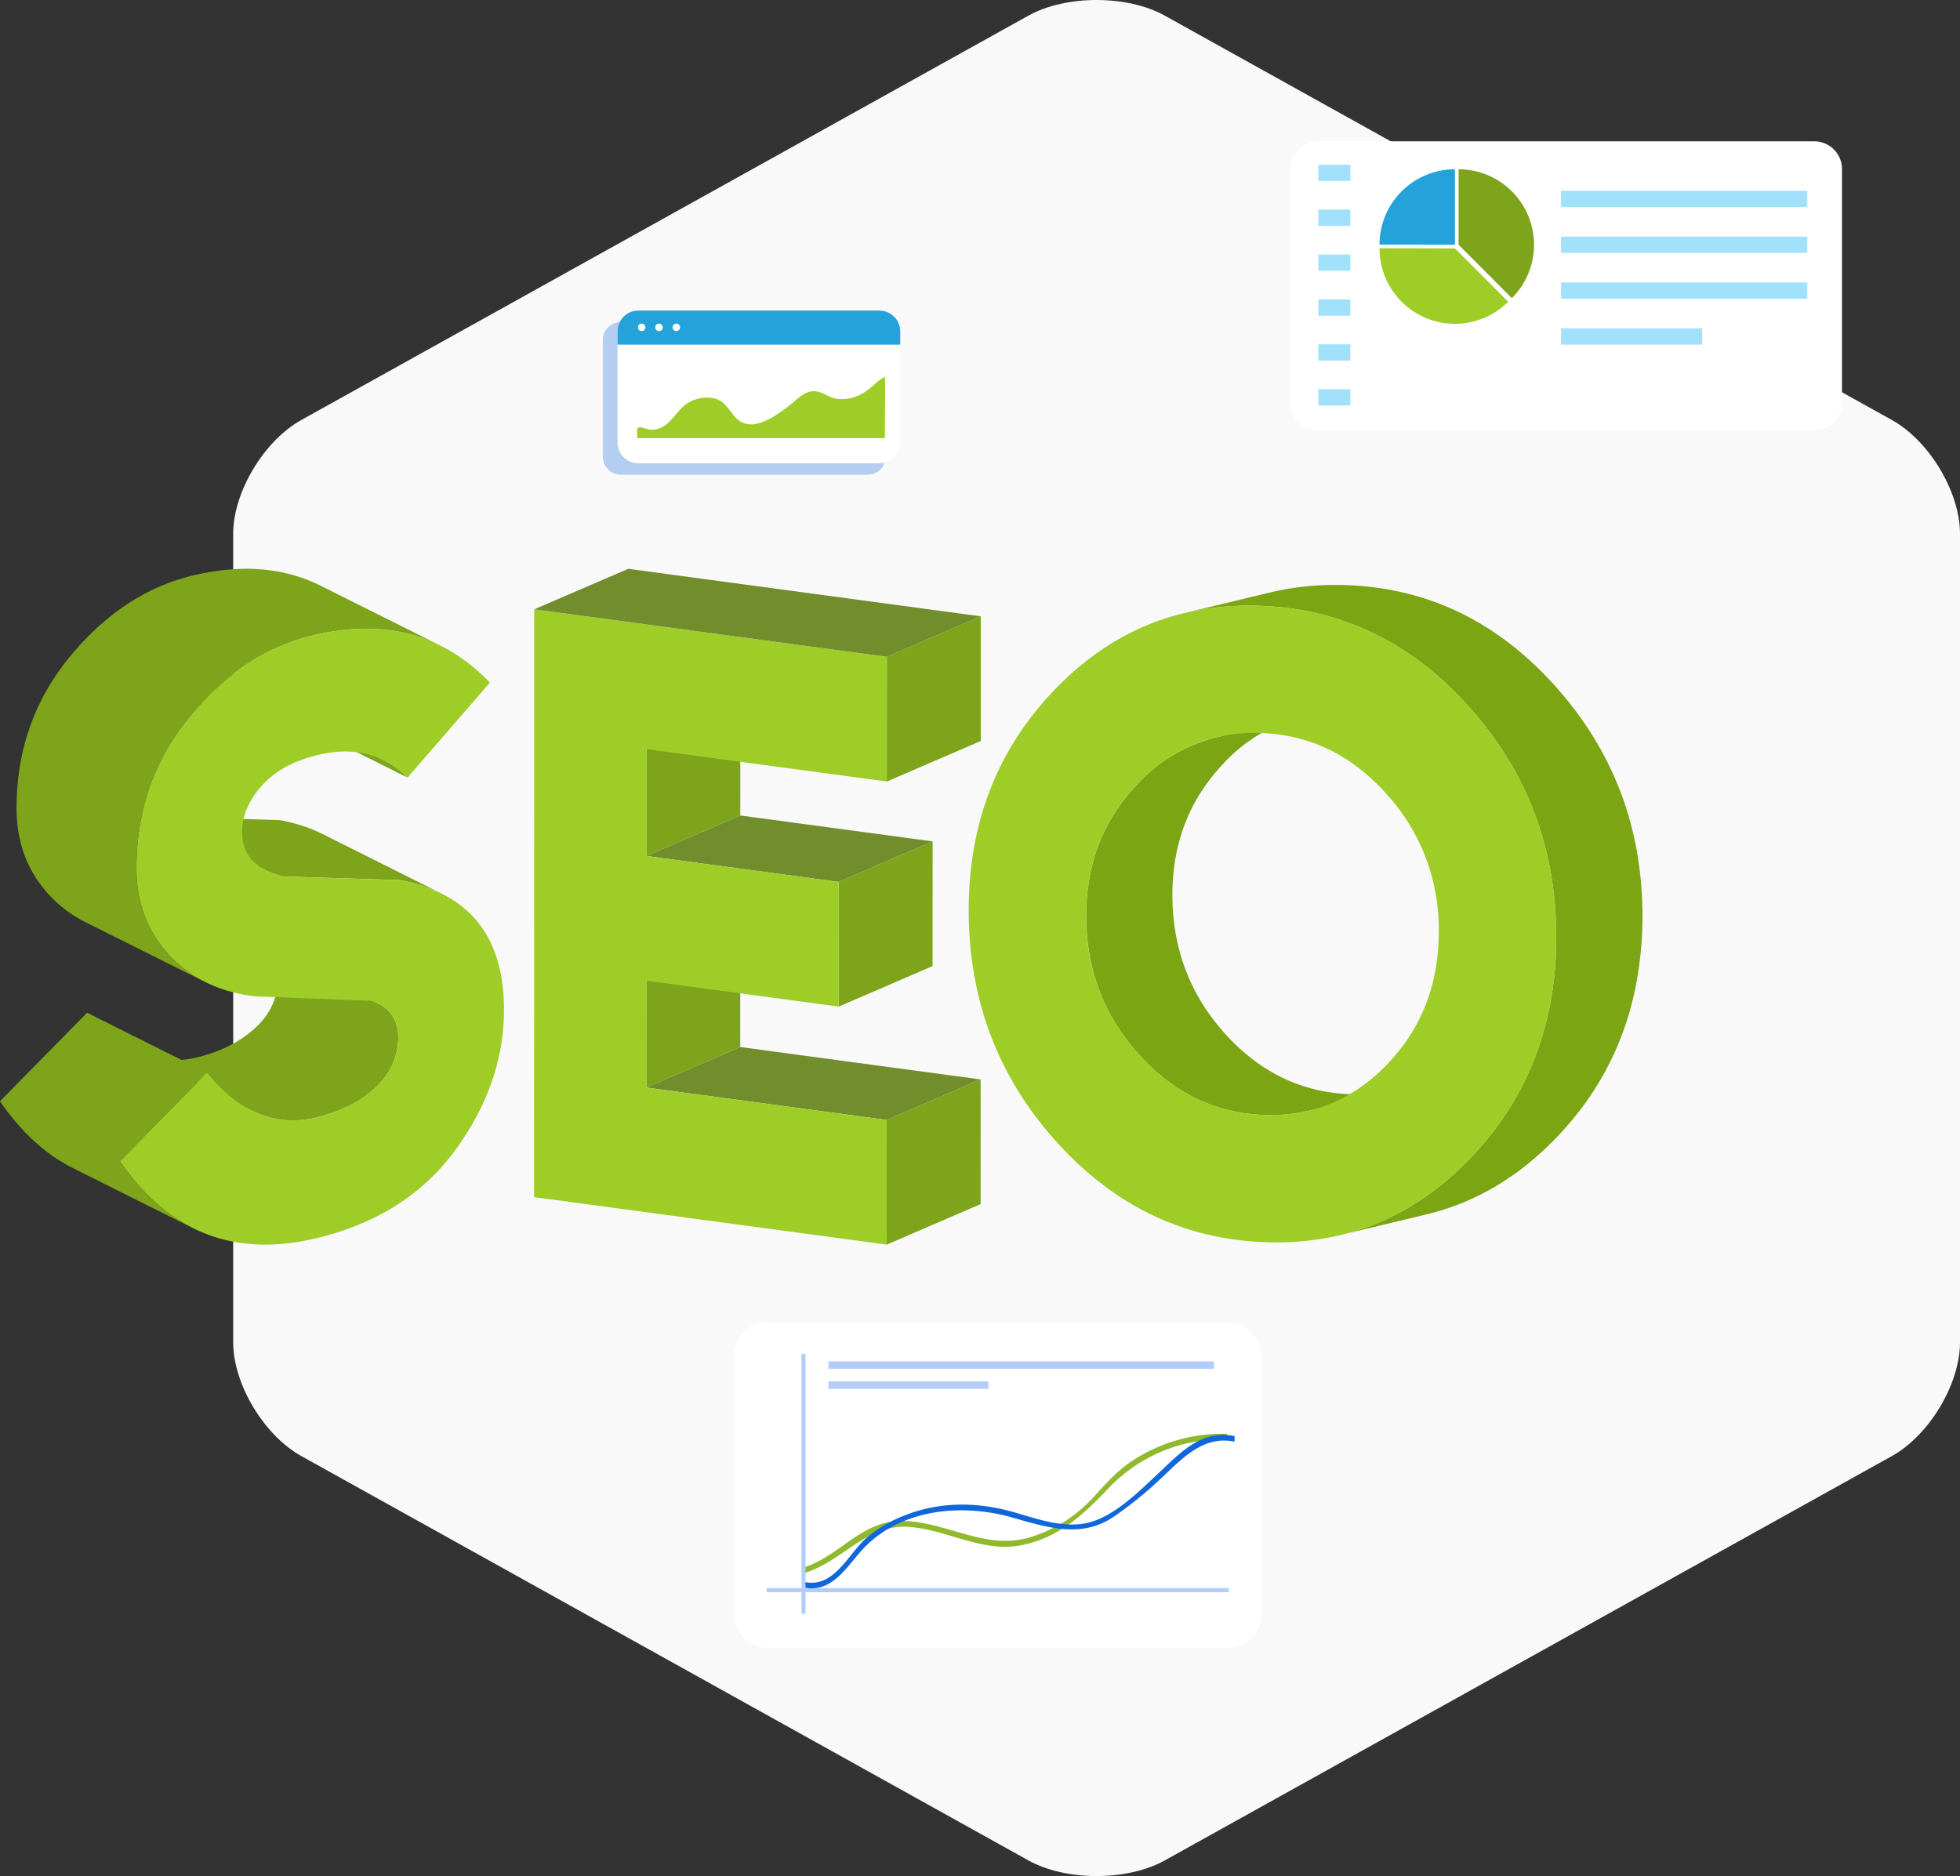 <svg xmlns="http://www.w3.org/2000/svg" width="577.067" height="552.383" viewBox="0 0 577.067 552.383"><rect x="0" y="0" width="577.067" height="552.383" fill="#333333" stroke="none"/><path fill="#f9f9f9" d="M556.981 428.739c11.045-6.139 20.087-21.223 20.087-33.511V157.156c0-12.288-9.034-27.368-20.087-33.512L342.946 4.608c-11.044-6.144-29.121-6.144-40.165 0L88.744 123.644c-11.044 6.144-20.087 21.224-20.087 33.512v238.072c0 12.288 9.034 27.368 20.087 33.511L302.78 547.776c11.044 6.144 29.121 6.144 40.165 0Z"/><g fill="#7da41b"><path d="M121.474 259.971c.249.065.495.132.74.2a46.657 46.657 0 0 1 2.48.753q.364.121.722.249.416.147.823.3.352.132.7.269c.268.106.532.215.8.325.2.084.4.171.6.257.6.263 1.189.533 1.761.819l-35.3-17.659a38.64 38.64 0 0 0-1.766-.821c-.073-.032-.142-.069-.216-.1-.125-.054-.256-.1-.382-.156q-.395-.166-.8-.325-.346-.137-.7-.269-.407-.153-.822-.3-.359-.127-.723-.25a50.01 50.01 0 0 0-2.479-.754c-.161-.045-.316-.093-.478-.136-.086-.023-.175-.042-.261-.064-.4-.1-.816-.2-1.23-.3-.2-.047-.394-.1-.6-.141q-.924-.207-1.876-.391l-34.452-1.071c-.426-.106-.839-.22-1.243-.339l-.133-.038a25.855 25.855 0 0 1-1.121-.367l-.279-.1q-.456-.167-.891-.347c-.062-.026-.127-.05-.188-.077-.365-.156-.72-.318-1.061-.489l35.3 17.659q.476.238.983.457l.078.032c.061.026.125.051.187.076q.435.18.892.347l.279.1a24.2 24.2 0 0 0 1.122.367l.131.037a31.44 31.44 0 0 0 1.242.34l34.452 1.071q.953.181 1.876.39c.2.045.4.094.6.141.417.096.828.2 1.233.305ZM117.133 307.504c.016-.136.033-.271.046-.409.022-.235.038-.473.053-.711.008-.116.018-.231.023-.348.017-.357.027-.717.028-1.08q-.429-6.737-5.782-9.414l-35.3-17.659q5.352 2.677 5.782 9.413c0 .364-.012.724-.028 1.08-.006.117-.016.232-.023.348-.015.238-.031.476-.053.711-.013.138-.031.274-.046.411-.024.21-.049.421-.078.629-.02.143-.044.284-.068.426a20.527 20.527 0 0 1-.343 1.663c-.056.223-.119.443-.182.663-.041.143-.079.287-.123.428-.035.111-.073.22-.11.33-.068.2-.136.4-.211.6-.044.12-.091.238-.137.356a20.263 20.263 0 0 1-.785 1.751l-.066.12a20.713 20.713 0 0 1-1.647 2.627c-.147.2-.3.394-.455.588-.054.067-.1.136-.159.2q-.327.4-.678.79c-.165.184-.341.363-.514.544-.088.091-.171.184-.261.275q-.4.4-.829.8c-.518.474-1.057.928-1.607 1.37q-.143.116-.288.229-.79.62-1.621 1.2c-.09.062-.181.121-.271.183q-.767.519-1.572 1c-.109.065-.214.134-.323.2q-.9.529-1.853 1.012c-.157.08-.318.157-.477.235q-.775.383-1.58.736c-.167.073-.331.148-.5.219q-1.007.426-2.056.808c-.128.046-.26.088-.389.134q-.9.315-1.824.6c-.2.061-.4.123-.607.182-.747.217-1.5.425-2.282.611a32.49 32.49 0 0 1-2.06.42q-.692.12-1.379.208c-.086.011-.173.026-.259.035-.263.031-.524.05-.786.074l-27.806-13.91-25.651 26.064a71.5 71.5 0 0 0 7.414 9.155q1.3 1.348 2.644 2.579.671.615 1.355 1.2a49.429 49.429 0 0 0 10.086 6.756l35.3 17.659a50.923 50.923 0 0 1-12.773-9.217q-1.984-1.935-3.869-4.134-1.257-1.468-2.472-3.052t-2.385-3.288l22.638-23 16.163 8.085c.437.219.878.422 1.32.616.046.02.092.044.139.065.187.081.375.155.563.231.1.041.2.083.3.122q.525.207 1.054.392l.185.061q.439.149.88.283c.122.036.243.07.365.1.15.043.3.089.45.129.082.022.165.039.248.061.16.041.32.079.481.117.214.051.428.1.643.144l.486.1c.217.042.434.079.653.114a19.326 19.326 0 0 0 1.157.163c.156.018.312.038.468.054l.15.018c.1.01.209.012.313.021a25.959 25.959 0 0 0 1.422.081c.3.009.607.012.912.011h.477c.353-.007.708-.024 1.064-.045.108-.006.214-.009.322-.016q.693-.049 1.392-.131l.065-.006c.064-.007.129-.021.193-.029q.686-.088 1.379-.208a32.49 32.49 0 0 0 2.06-.42 51.634 51.634 0 0 0 2.89-.793q.928-.284 1.825-.6c.128-.045.26-.087.388-.133q1.052-.381 2.057-.808c.168-.071.332-.146.5-.219q.805-.353 1.58-.736c.159-.079.32-.155.477-.235q.948-.485 1.853-1.012c.109-.064.215-.133.323-.2.323-.194.648-.387.963-.59.207-.134.407-.273.61-.411.09-.06.181-.12.27-.182q.834-.576 1.622-1.2c.1-.075.192-.151.288-.229.467-.375.927-.757 1.37-1.155l.238-.216q.428-.391.829-.8c.09-.09.173-.184.261-.275.174-.18.348-.36.514-.544l.019-.02q.341-.38.659-.769c.054-.067.1-.135.159-.2.142-.178.284-.355.42-.536.013-.017.023-.035.036-.052.294-.4.569-.8.831-1.215.027-.042.058-.081.085-.124s.061-.111.094-.166c.225-.369.439-.742.637-1.122.017-.032.037-.062.053-.094 0-.009.008-.018.012-.026.217-.424.414-.857.6-1.3.021-.05.048-.1.069-.148.041-.1.077-.2.117-.3.046-.118.093-.236.136-.355.075-.2.144-.4.212-.608.036-.109.075-.218.109-.328.011-.035.024-.069.035-.1.033-.108.058-.219.09-.328.063-.219.125-.437.18-.659.038-.151.071-.3.106-.457.049-.214.1-.429.137-.646.012-.064.029-.126.041-.19.023-.122.039-.248.059-.372.023-.141.047-.282.067-.424.026-.214.051-.426.074-.636ZM83.88 210.505q.41.383.812.786l35.3 17.659a26.671 26.671 0 0 0-6.956-5.1l-35.3-17.659a26.224 26.224 0 0 1 6.144 4.314Z"/><path d="M5.477 228.233c-.019.151-.038.3-.056.455q-.158 1.315-.271 2.649l-.034.43q-.108 1.366-.17 2.749c0 .1-.006.206-.01.308a81.608 81.608 0 0 0-.065 2.939q-.044 15.246 9.515 25.643a37.126 37.126 0 0 0 4.984 4.531q1.337 1.008 2.765 1.893.714.442 1.451.853t1.5.791l35.3 17.659a36.714 36.714 0 0 1-10.7-8.068q-9.56-10.4-9.515-25.643c0-.988.027-1.967.065-2.939 0-.1.006-.206.01-.308.039-.923.1-1.839.169-2.749.011-.143.021-.287.033-.43q.113-1.335.271-2.65l.056-.451q.167-1.316.378-2.614c.021-.132.045-.263.068-.4q.213-1.26.47-2.5c.018-.088.034-.177.053-.266a62.126 62.126 0 0 1 .765-3.194c.2-.759.408-1.514.633-2.263.03-.1.057-.2.088-.3.106-.35.229-.693.341-1.04.2-.618.4-1.237.614-1.848.137-.385.289-.763.433-1.145.211-.558.418-1.117.643-1.669.215-.526.445-1.045.673-1.564.154-.35.3-.7.459-1.051.264-.574.546-1.14.827-1.707.144-.29.279-.585.427-.873q.65-1.265 1.355-2.508c.075-.131.157-.26.233-.391.4-.694.81-1.384 1.237-2.067.231-.368.477-.73.716-1.1.3-.46.595-.921.907-1.376.254-.37.523-.733.785-1.1.329-.46.652-.922.994-1.376.077-.1.157-.2.235-.307a72.351 72.351 0 0 1 1.734-2.2 99.59 99.59 0 0 1 2.178-2.548q.779-.881 1.571-1.727l.281-.3q.909-.964 1.835-1.881c.169-.168.34-.331.51-.5q.7-.683 1.408-1.342c.194-.18.387-.36.582-.538.381-.346.765-.681 1.15-1.016.345-.3.691-.6 1.039-.9.364-.307.733-.6 1.1-.9.352-.283.7-.569 1.057-.844.372-.288.747-.566 1.122-.845.357-.266.714-.533 1.074-.79.378-.27.761-.529 1.143-.79.363-.248.726-.5 1.093-.737.4-.26.8-.508 1.2-.758.348-.216.7-.436 1.046-.645.41-.244.823-.475 1.236-.708.35-.2.7-.4 1.053-.591.421-.227.846-.441 1.271-.657.352-.179.7-.364 1.057-.536.435-.211.876-.408 1.315-.609.349-.16.7-.325 1.049-.478.458-.2.92-.381 1.382-.568.34-.138.678-.282 1.02-.413.488-.187.981-.357 1.473-.53.323-.114.643-.236.968-.345.548-.183 1.1-.348 1.655-.514.275-.083.548-.175.824-.255q1.249-.357 2.517-.663a69.707 69.707 0 0 1 3.18-.688q.841-.166 1.674-.311.418-.073.835-.139.824-.133 1.64-.243c.248-.034.5-.071.742-.1q1.092-.137 2.171-.238l.421-.035q.981-.084 1.95-.136l.384-.022q1.08-.051 2.144-.062h.474c.665 0 1.326.006 1.982.027a53.72 53.72 0 0 1 2.294.126l.482.039c.5.043 1 .1 1.494.154.272.031.547.059.818.095.523.068 1.042.15 1.559.234.2.033.407.06.608.1q1.073.189 2.129.423c.135.03.267.067.4.1.573.133 1.144.272 1.708.426.174.047.346.1.52.149q.745.212 1.481.447c.205.066.41.132.614.2q.775.26 1.539.547l.406.149c.621.239 1.237.494 1.847.761.748.326 1.491.669 2.224 1.036l-35.3-17.659a45.692 45.692 0 0 0-2.224-1.036c-.046-.02-.091-.044-.138-.064q-.849-.367-1.71-.7c-.134-.052-.27-.1-.4-.149q-.765-.287-1.54-.548l-.614-.2q-.737-.236-1.483-.447l-.519-.149c-.07-.019-.14-.042-.211-.06-.5-.132-1-.249-1.5-.365-.134-.031-.267-.068-.4-.1q-1.056-.235-2.13-.423c-.2-.035-.406-.063-.608-.1a52.686 52.686 0 0 0-1.559-.234c-.271-.036-.545-.064-.818-.095-.319-.036-.634-.08-.955-.111-.179-.017-.36-.028-.539-.043l-.482-.039c-.693-.053-1.39-.1-2.094-.121h-.2q-.984-.032-1.982-.027h-.474a59.66 59.66 0 0 0-2.144.061c-.127.006-.256.015-.384.022q-.969.052-1.951.136c-.141.012-.28.022-.421.035a55.46 55.46 0 0 0-1.869.2c-.1.012-.2.029-.3.041-.246.031-.495.068-.741.1q-.816.112-1.641.244-.416.067-.834.14-.833.144-1.674.311c-.25.049-.5.1-.751.148a83.1 83.1 0 0 0-2.429.54q-1.269.3-2.517.663c-.276.079-.547.171-.821.253-.554.167-1.109.332-1.658.515-.326.109-.647.231-.972.346-.491.173-.983.343-1.469.529-.344.132-.684.277-1.025.415-.46.186-.921.369-1.378.566-.352.153-.7.318-1.048.478-.44.2-.88.4-1.315.609-.355.172-.706.357-1.058.537-.424.216-.849.429-1.269.656-.354.191-.7.394-1.056.593-.412.233-.825.464-1.233.707-.351.209-.7.429-1.047.646-.3.187-.6.364-.9.557-.1.064-.2.135-.3.2-.367.24-.729.489-1.093.737-.382.26-.765.519-1.143.79-.36.257-.717.525-1.074.79-.375.279-.751.556-1.122.845-.354.275-.705.559-1.056.843-.369.3-.737.594-1.1.9-.348.293-.693.6-1.038.9-.25.219-.505.428-.754.651-.133.119-.264.245-.4.366-.194.177-.388.357-.581.536q-.71.66-1.41 1.344c-.17.166-.339.328-.508.5q-.926.92-1.836 1.882l-.281.3c-.387.414-.774.829-1.157 1.255-.139.155-.276.316-.415.472s-.286.324-.428.488a92.263 92.263 0 0 0-1.75 2.06c-.6.726-1.172 1.461-1.734 2.2-.078.1-.157.2-.234.305l-.165.215c-.286.384-.554.776-.831 1.163-.262.366-.53.728-.784 1.1-.312.455-.607.916-.907 1.376-.238.365-.485.728-.716 1.1l-.073.111c-.4.646-.786 1.3-1.164 1.956-.076.131-.158.26-.233.391q-.685 1.206-1.319 2.434l-.036.075c-.147.287-.281.579-.424.867-.282.569-.565 1.137-.829 1.712-.16.347-.305.7-.459 1.048-.2.451-.4.9-.592 1.355-.029.07-.053.143-.082.213-.224.549-.431 1.107-.64 1.662-.145.384-.3.765-.436 1.151-.217.61-.414 1.228-.613 1.844-.1.313-.215.622-.312.937l-.031.105c-.031.1-.058.2-.088.3q-.337 1.124-.634 2.264a77.297 77.297 0 0 0-.764 3.193c-.019.088-.034.178-.053.265-.112.538-.22 1.077-.32 1.619-.053.292-.1.588-.15.881l-.068.4a80.921 80.921 0 0 0-.373 2.607Z"/></g><path fill="#9ecd27" d="M92.054 187.114q31.631-7.592 52.177 13.879l-24.237 27.956q-10.453-10.487-26.442-6.649-10.669 2.561-16.456 9.025t-5.81 13.579q-.029 10.172 12.035 13.16l34.452 1.071q30.712 5.836 30.615 38.354-.063 21.545-14.326 41.116t-40.925 25.97q-36.259 8.7-57.836-22.678l25.651-26.064q14.157 17.524 32.289 13.172a38.209 38.209 0 0 0 17.251-8.712 20.04 20.04 0 0 0 6.793-15.339q-.508-8-7.96-10.274l-34.274-1.322q-15.806-1.893-25.361-12.3t-9.515-25.643q.075-25.4 15.668-44.382t36.211-23.919Z"/><path fill="#7da41b" d="m190.299 288.754 27.648-11.931-.006 31.465-27.654 11.931ZM190.317 220.575l27.648-11.937-.006 31.471-27.654 11.931Z"/><path fill="#728e2c" d="m190.287 320.219 27.654-11.931 70.779 9.54-27.648 11.931Z"/><path fill="#7da41b" d="m261.07 329.759 27.648-11.931-.006 36.708-27.654 11.931Z"/><path fill="#728e2c" d="m190.305 252.04 27.654-11.931 56.623 7.628-27.654 11.931Z"/><path fill="#7da41b" d="m246.932 259.668 27.654-11.931-.012 36.714-27.648 11.931Z"/><path fill="#9ecd27" d="m261.109 193.401-.012 36.708-70.779-9.534-.012 31.465 56.623 7.628-.006 36.714-56.623-7.628-.012 31.465 70.785 9.54-.012 36.708-103.814-13.984.047-173.072Z"/><path fill="#7da41b" d="m261.108 193.401 27.648-11.931-.006 36.708-27.654 11.931Z"/><path fill="#728e2c" d="m157.297 179.411 27.655-11.931 103.805 13.99-27.648 11.93Z"/><g fill="#7ba512"><path d="M383.786 327.373q.806-.163 1.6-.354l25.372-6.1q-.8.191-1.6.353c-.182.037-.366.066-.548.1-.357.068-.714.136-1.074.2-.068.011-.136.019-.2.03q-.888.142-1.789.25c-.2.024-.4.045-.6.067q-.769.083-1.546.142c-.177.014-.353.03-.53.041a50.48 50.48 0 0 1-1.92.091h-.065c-.623.016-1.252.018-1.884.012a55.96 55.96 0 0 1-1.472-.031q-1.384-.052-2.742-.172a54.17 54.17 0 0 1-2.306-.256c-.2-.027-.406-.057-.609-.087-.652-.093-1.3-.2-1.942-.315-.122-.022-.245-.042-.366-.065-.746-.142-1.484-.3-2.217-.478l-.47-.116a45.232 45.232 0 0 1-2.2-.6h-.015a47.574 47.574 0 0 1-2.173-.715l-.427-.151q-1.042-.379-2.066-.8c-.125-.052-.25-.108-.374-.16q-.958-.409-1.9-.858c-.086-.041-.173-.079-.258-.121a48.258 48.258 0 0 1-1.982-1.025c-.167-.09-.332-.183-.5-.276a50.562 50.562 0 0 1-1.817-1.063c-.061-.038-.124-.073-.186-.112a51.17 51.17 0 0 1-1.953-1.282c-.179-.123-.357-.251-.535-.377a52.118 52.118 0 0 1-1.357-.992 68.918 68.918 0 0 1-.773-.591 55.67 55.67 0 0 1-1.248-1.01c-.237-.2-.475-.39-.709-.591q-.856-.734-1.7-1.51l-.3-.282a61.404 61.404 0 0 1-1.756-1.715c-.066-.067-.131-.137-.2-.2-.609-.625-1.211-1.264-1.805-1.925s-1.167-1.33-1.727-2.005c-.18-.216-.35-.436-.527-.654a70.515 70.515 0 0 1-1.105-1.4c-.2-.257-.388-.518-.58-.777q-.491-.666-.963-1.34-.28-.4-.554-.8-.475-.705-.925-1.42c-.155-.244-.313-.487-.463-.732q-.554-.9-1.071-1.824c-.068-.121-.142-.24-.209-.361q-.611-1.1-1.171-2.225c-.108-.216-.208-.436-.313-.654a40.537 40.537 0 0 1-1.152-2.546c-.2-.476-.4-.953-.589-1.434q-.192-.489-.374-.98-.268-.719-.515-1.446c-.112-.33-.225-.661-.332-.994-.16-.5-.311-1-.457-1.506-.094-.322-.191-.642-.278-.967-.115-.423-.218-.851-.323-1.277-.121-.487-.243-.974-.352-1.466-.094-.423-.176-.85-.261-1.277a40.4 40.4 0 0 1-.282-1.483c-.09-.523-.172-1.05-.249-1.58-.047-.322-.1-.642-.141-.967a66.307 66.307 0 0 1-.216-1.915c-.025-.243-.055-.483-.077-.727q-.115-1.291-.179-2.6c-.011-.229-.015-.462-.025-.692a69.489 69.489 0 0 1-.063-2.34 68.26 68.26 0 0 1 .037-2.568l.016-.5q.049-1.26.143-2.5c.011-.14.026-.277.038-.417q.09-1.069.216-2.121c.022-.181.042-.362.066-.542q.153-1.188.349-2.355c.021-.124.045-.245.067-.369q.19-1.076.419-2.134c.026-.12.05-.241.077-.361q.254-1.135.556-2.248l.129-.47c.209-.75.429-1.494.669-2.23.021-.066.046-.13.067-.2.227-.689.471-1.37.726-2.046.055-.146.109-.293.165-.438q.409-1.056.862-2.089c.069-.157.141-.312.211-.468q.4-.88.825-1.743c.076-.152.149-.306.227-.458q.533-1.048 1.113-2.075c.068-.12.142-.238.211-.358q.475-.822.982-1.628c.178-.283.362-.564.545-.844q.41-.627.839-1.246.293-.421.6-.838c.4-.554.808-1.107 1.234-1.651l.07-.092c.492-.626 1-1.242 1.529-1.853.1-.113.193-.226.291-.339a60.965 60.965 0 0 1 1.706-1.881 46.783 46.783 0 0 1 23.246-13.852l-25.372 6.1a46.779 46.779 0 0 0-23.246 13.852q-.189.2-.375.4c-.455.489-.9.984-1.332 1.483-.1.112-.194.225-.291.339a56.21 56.21 0 0 0-1.529 1.853l-.07.092q-.438.559-.861 1.125c-.129.173-.246.352-.373.526q-.3.417-.6.839-.43.618-.838 1.245c-.184.282-.368.563-.547.846-.084.133-.173.262-.256.4-.25.407-.488.82-.727 1.233-.069.119-.142.236-.21.355q-.512.9-.988 1.821c-.044.084-.083.17-.126.255-.077.151-.151.3-.226.457q-.43.865-.826 1.745c-.07.156-.142.309-.21.465l-.119.262c-.261.6-.506 1.213-.744 1.828-.057.146-.111.294-.166.441-.1.267-.205.533-.3.8-.147.411-.286.826-.423 1.242-.021.066-.046.13-.067.2q-.264.808-.5 1.627c-.058.2-.11.4-.166.6a53.48 53.48 0 0 0-.642 2.52c-.015.065-.027.131-.042.2-.026.12-.05.241-.077.361q-.229 1.058-.42 2.134c-.021.123-.045.245-.066.368-.012.067-.025.133-.036.2-.119.712-.22 1.432-.313 2.156-.023.18-.044.362-.066.542-.031.264-.068.525-.1.791-.047.441-.083.887-.12 1.333-.012.138-.026.275-.037.413q-.081 1.037-.13 2.089c-.006.136-.008.274-.013.411l-.016.5c-.026.849-.042 1.7-.037 2.569q0 .432.01.862c.009.5.033.988.052 1.481.009.229.013.46.024.688.042.835.1 1.666.167 2.489 0 .039.009.078.012.116.021.243.053.481.077.723.065.642.133 1.282.216 1.917.042.325.094.647.141.97.056.384.1.771.168 1.151.024.143.056.283.081.425.086.5.184.991.282 1.484.085.426.167.853.261 1.275.109.494.232.982.353 1.47.077.308.141.621.223.928.031.116.068.23.1.345.089.325.185.646.279.969.147.5.3 1.006.457 1.5.107.333.219.665.332 1q.248.726.514 1.444.183.493.375.983c.189.48.386.956.588 1.431.133.313.265.628.4.94.057.128.108.259.167.388.186.409.388.813.584 1.219.106.218.206.439.314.656q.561 1.122 1.17 2.224c.068.121.141.24.209.361q.519.918 1.071 1.824c.151.245.309.488.463.731.2.313.39.629.594.939.107.162.223.321.332.482q.272.4.553.8.471.675.964 1.341c.192.259.383.519.579.777.359.471.73.938 1.106 1.4.176.218.347.437.526.653.56.675 1.133 1.344 1.727 2.005q.513.571 1.032 1.124c.256.272.514.536.772.8.066.068.132.138.2.2a62.82 62.82 0 0 0 1.756 1.716l.3.282c.474.44.952.874 1.435 1.293.086.075.175.144.261.218.235.2.473.395.709.591.414.343.829.682 1.248 1.01.256.2.514.4.773.591.2.151.4.309.6.456.251.184.507.357.76.535.178.126.355.254.535.377.625.43 1.255.848 1.893 1.246l.06.036c.061.038.124.074.186.111.6.369 1.207.722 1.818 1.064.165.092.331.185.5.275.144.079.286.162.431.239.514.273 1.032.534 1.553.787l.255.12c.362.173.722.346 1.087.51.27.121.543.234.814.35.125.053.249.108.374.16.564.235 1.132.463 1.7.676.12.044.242.084.362.128.142.052.285.1.427.151a47.77 47.77 0 0 0 2.168.714H359.3c.725.218 1.46.412 2.2.6.157.039.313.079.47.116.135.032.269.069.4.1.6.138 1.2.262 1.813.379.121.023.244.042.366.065.375.069.75.14 1.129.2.269.043.542.076.813.115.2.029.405.06.609.087.741.1 1.485.185 2.237.251h.069q1.358.119 2.742.172.645.024 1.284.033h.188c.632.006 1.26 0 1.884-.012h.066c.644-.017 1.283-.05 1.919-.091.057 0 .116 0 .173-.008.122-.009.24-.024.361-.033q.776-.059 1.543-.141l.6-.066q.9-.109 1.79-.25c.055-.009.111-.014.165-.023l.038-.007c.36-.06.717-.129 1.074-.2.184-.041.368-.072.553-.109Z"/><path d="M483.289 277.837q.085-1.193.144-2.4c.007-.149.02-.3.027-.446s.008-.3.015-.454q.039-.934.06-1.877c.007-.285.016-.568.021-.854.015-.908.023-1.819.017-2.737q0-.716-.017-1.428c0-.108-.009-.213-.011-.321q-.036-1.7-.119-3.381c-.01-.189-.022-.377-.033-.565q-.088-1.566-.217-3.114c-.009-.113-.014-.227-.023-.339l-.02-.2c-.023-.26-.05-.518-.075-.777-.046-.477-.093-.953-.145-1.427-.031-.288-.066-.574-.1-.861-.053-.446-.107-.891-.165-1.334q-.058-.441-.119-.88-.092-.657-.192-1.311c-.044-.288-.089-.577-.135-.865l-.067-.432c-.039-.236-.084-.468-.125-.7a93.127 93.127 0 0 0-.427-2.307c-.08-.405-.161-.81-.246-1.213-.075-.358-.154-.715-.232-1.072q-.133-.6-.272-1.2-.126-.534-.257-1.065-.146-.593-.3-1.183c-.045-.176-.087-.353-.134-.529-.055-.208-.115-.414-.172-.622-.077-.281-.154-.564-.234-.844q-.178-.628-.365-1.251c-.08-.269-.159-.538-.241-.807a92.534 92.534 0 0 0-.419-1.322c-.077-.238-.151-.476-.23-.714-.183-.553-.374-1.1-.567-1.652-.042-.12-.082-.241-.125-.361q-.357-1-.737-1.993c-.073-.192-.151-.382-.225-.573a86.763 86.763 0 0 0-.557-1.4c-.1-.247-.206-.493-.309-.739-.171-.409-.343-.817-.519-1.223-.114-.263-.232-.526-.349-.788l-.3-.672c-.042-.092-.089-.182-.132-.275q-.682-1.487-1.415-2.953c-.081-.162-.166-.323-.248-.485q-.729-1.432-1.5-2.845l-.13-.24a97.281 97.281 0 0 0-1.685-2.906l-.343-.569q-.86-1.411-1.772-2.8c-.038-.058-.073-.118-.112-.176-.068-.1-.142-.2-.21-.3q-.926-1.391-1.9-2.763l-.106-.151c-.672-.938-1.37-1.866-2.079-2.789-.133-.173-.266-.347-.4-.519q-1.045-1.341-2.142-2.661c-.135-.162-.273-.324-.409-.486-.768-.913-1.55-1.821-2.355-2.719q-.821-.914-1.655-1.8l-.049-.054c-.13-.138-.262-.27-.392-.407a96.69 96.69 0 0 0-1.289-1.338c-.213-.216-.428-.427-.642-.641-.369-.369-.738-.736-1.11-1.1-.237-.23-.476-.455-.715-.682q-.53-.5-1.063-1-.373-.344-.749-.682-.528-.478-1.06-.945c-.135-.119-.269-.242-.4-.36a43.82 43.82 0 0 0-.454-.387q-.314-.27-.631-.537-.508-.428-1.02-.846c-.2-.165-.4-.332-.607-.495-.378-.3-.758-.6-1.139-.9-.166-.129-.331-.261-.5-.389q-.81-.622-1.626-1.221l-.017-.012a86.34 86.34 0 0 0-2.333-1.643q-.3-.207-.61-.412-1.058-.71-2.13-1.385c-.072-.045-.143-.095-.215-.14l-.063-.038q-1.1-.684-2.212-1.328c-.2-.118-.411-.233-.615-.35q-.841-.478-1.69-.936c-.132-.071-.262-.148-.394-.218-.105-.056-.212-.106-.317-.162a87.4 87.4 0 0 0-1.642-.838c-.185-.092-.368-.187-.554-.277q-1.1-.534-2.205-1.034l-.094-.044c-.143-.064-.288-.122-.432-.185q-.835-.369-1.676-.719c-.256-.106-.513-.208-.77-.312q-.741-.3-1.488-.582c-.148-.056-.293-.118-.441-.173-.12-.045-.243-.085-.365-.129q-.774-.284-1.555-.55c-.237-.082-.474-.166-.712-.245a77.746 77.746 0 0 0-2.271-.721h-.005l-.044-.013q-1.136-.34-2.286-.645c-.248-.066-.5-.128-.745-.192q-.82-.211-1.645-.406c-.138-.032-.275-.071-.414-.1s-.272-.056-.406-.086q-.914-.206-1.837-.39c-.223-.045-.444-.092-.667-.135q-1.238-.238-2.491-.441l-.087-.015c-.1-.017-.209-.028-.313-.044q-1.154-.181-2.32-.329l-.773-.1q-1.16-.138-2.331-.247c-.111-.01-.22-.025-.331-.035l-.11-.009c-.5-.044-1.01-.079-1.516-.114-.249-.017-.5-.039-.747-.055q-1.138-.071-2.285-.114-1.1-.042-2.193-.056h-1.054c-.865 0-1.728 0-2.583.027h-.028c-.849.023-1.692.062-2.532.11l-.539.031c-.155.01-.311.016-.466.027q-1.026.07-2.043.167c-.119.011-.238.025-.356.037q-1.088.106-2.164.241c-.21.026-.42.052-.629.08-.791.105-1.578.218-2.36.345l-.058.01c-.613.1-1.22.218-1.827.333-.306.058-.615.108-.92.169q-1.364.276-2.709.6l-25.372 6.1q1.345-.324 2.709-.6c.3-.062.612-.111.916-.168.609-.115 1.216-.233 1.831-.334.8-.132 1.607-.248 2.417-.356.209-.028.419-.054.629-.08q1.077-.135 2.164-.241c.119-.012.237-.026.356-.037q1.247-.116 2.508-.193l.539-.031c.84-.047 1.683-.087 2.532-.11h.029a88.644 88.644 0 0 1 2.583-.027h.559a89.92 89.92 0 0 1 2.687.058q1.148.042 2.285.114c.25.015.5.038.747.055.506.036 1.013.071 1.516.114.148.013.294.029.441.044q1.172.108 2.331.247.387.046.773.1 1.166.149 2.32.329c.133.021.267.038.4.06q1.252.2 2.491.441c.223.043.444.09.667.135q.922.185 1.837.39.41.092.819.188.826.194 1.647.407c.248.064.5.125.744.192q1.149.307 2.286.645l.049.014c.761.229 1.518.471 2.271.721.238.079.475.164.712.245q.78.268 1.555.551l.805.3q.747.283 1.488.582c.258.1.515.206.771.312q.84.349 1.673.718c.176.077.353.152.529.23q1.109.5 2.2 1.033c.186.09.369.186.555.278q.824.409 1.642.837c.237.125.473.252.709.379q.851.458 1.693.937c.2.116.409.231.614.349q1.114.646 2.213 1.328c.093.058.184.119.276.177q1.073.674 2.132 1.387.305.2.609.411a92.108 92.108 0 0 1 2.333 1.643q.827.606 1.645 1.234c.165.127.329.258.495.387.382.3.762.6 1.141.9.2.163.4.329.607.495q.512.419 1.02.846.315.266.63.536c.288.246.575.5.86.749q.53.465 1.057.942.376.34.752.685.532.491 1.06 1c.24.228.48.455.718.686.371.359.738.725 1.106 1.092.216.215.433.428.647.646.432.438.859.886 1.286 1.335.147.155.3.306.443.462q.833.886 1.655 1.8c.807.9 1.587 1.806 2.356 2.719.136.162.274.323.409.486q1.1 1.319 2.141 2.66c.135.173.268.348.4.522.709.922 1.406 1.851 2.078 2.789l.1.148q.979 1.371 1.9 2.766c.107.16.216.321.321.482q.913 1.389 1.772 2.8l.343.569a97.281 97.281 0 0 1 1.685 2.906c.044.08.086.161.13.24q.778 1.411 1.5 2.844c.083.162.167.323.248.486q.734 1.465 1.414 2.951.218.475.432.952c.116.26.232.521.346.782q.266.613.522 1.231c.1.244.206.487.306.733.191.467.376.937.559 1.408.074.191.151.38.224.57q.379.992.737 1.993c.042.12.082.241.125.361q.29.823.567 1.652c.079.238.154.477.23.715.141.439.282.877.418 1.318.083.27.163.542.243.814.123.414.245.828.362 1.243q.12.424.235.851.156.571.3 1.145.154.593.3 1.188.131.53.256 1.063.14.6.273 1.2c.079.356.157.712.232 1.069q.127.606.246 1.214a93.47 93.47 0 0 1 .754 4.308q.1.651.191 1.3.062.443.121.887.087.661.164 1.325c.034.289.069.578.1.868q.077.709.144 1.423c.025.26.052.519.076.78.016.18.028.361.043.542q.13 1.549.217 3.116c.01.188.023.375.033.564q.085 1.68.119 3.381c.012.581.025 1.164.029 1.749.006.918 0 1.828-.017 2.735-.005.288-.014.573-.022.861q-.023.94-.06 1.873-.019.452-.041.9-.059 1.208-.144 2.4c-.013.189-.024.38-.038.57q-.111 1.445-.26 2.87c-.026.255-.057.507-.086.761q-.111.989-.238 1.971-.057.438-.118.875-.144 1.024-.308 2.038c-.035.215-.067.432-.1.646q-.214 1.274-.46 2.534c-.032.163-.068.324-.1.487q-.2 1.017-.429 2.024c-.064.284-.131.567-.2.849q-.191.816-.4 1.625c-.074.294-.149.587-.227.88q-.219.832-.455 1.656c-.073.255-.143.511-.217.765q-.347 1.181-.722 2.349l-.01.034q-.384 1.183-.8 2.348c-.084.235-.172.468-.257.7q-.311.851-.638 1.695-.157.4-.317.8-.334.833-.684 1.656c-.1.23-.193.46-.292.69q-.525 1.205-1.083 2.394c-.065.137-.133.272-.2.408q-.476.994-.976 1.975-.173.337-.349.674-.617 1.183-1.269 2.349c-.04.071-.077.143-.118.214a84.75 84.75 0 0 1-1.462 2.48q-.274.449-.553.9l-.439.7q-.356.556-.722 1.106c-.138.209-.275.419-.415.628q-.441.654-.9 1.3c-.1.136-.187.273-.283.408q-.6.844-1.216 1.676-.72.969-1.47 1.923c-.134.17-.273.338-.408.508a91.14 91.14 0 0 1-1.126 1.389c-.19.229-.385.457-.578.685q-.506.6-1.023 1.192-.316.361-.638.72-.513.574-1.036 1.143c-.332.36-.662.722-1 1.079q-16.916 17.813-38.653 23.036l25.372-6.1q21.736-5.223 38.653-23.036.313-.33.623-.662c.129-.138.252-.279.379-.417q.523-.568 1.034-1.141c.215-.24.429-.481.641-.724q.516-.59 1.019-1.187c.194-.229.39-.458.581-.688.38-.458.752-.92 1.121-1.383.137-.172.278-.342.413-.515q.749-.953 1.47-1.921l.041-.053q.6-.806 1.176-1.623c.1-.135.187-.271.281-.406q.455-.649.9-1.3c.14-.208.276-.417.414-.626q.365-.551.722-1.107c.148-.231.293-.464.439-.7.128-.2.259-.407.386-.612.058-.094.111-.191.168-.285.5-.82.99-1.645 1.462-2.479l.118-.215c.436-.776.856-1.559 1.267-2.348.06-.115.125-.227.184-.342s.109-.224.165-.334q.5-.98.975-1.972c.065-.136.134-.272.2-.409q.56-1.187 1.082-2.392c.029-.066.061-.131.09-.2.071-.164.135-.331.2-.5q.348-.821.682-1.65.161-.4.318-.806.326-.84.635-1.688c.062-.168.129-.334.189-.5.025-.068.046-.137.07-.205.276-.777.545-1.558.8-2.346l.015-.047q.375-1.16.718-2.335c.021-.072.045-.142.066-.214.053-.184.1-.372.153-.556q.234-.823.454-1.653.115-.438.226-.878.205-.811.4-1.629c.042-.183.091-.362.132-.545.023-.1.042-.2.064-.3q.226-1.007.429-2.025c.033-.162.068-.323.1-.485q.246-1.258.46-2.532c.009-.053.02-.1.028-.157.027-.163.048-.33.074-.494q.163-1.012.307-2.034.061-.437.118-.875.128-.98.238-1.969c.02-.18.046-.358.065-.538.008-.074.012-.15.02-.224q.148-1.425.259-2.868c.05-.208.056-.398.068-.595Z"/></g><path fill="#9ecd27" d="M432.487 208.055q-25.479-28.346-61.259-29.68-35.989-1.34-61.12 25.126t-24.9 65.232q.243 38.972 25.72 67.323t61.461 29.693q35.781 1.332 60.919-25.139t24.9-65.439q-.244-38.762-25.721-67.116Zm-23.862 105.09q-15.122 15.924-36.469 15.126-21.552-.8-36.875-17.856a59 59 0 0 1-15.475-40.4q-.144-23.127 14.981-39.051t36.671-15.119q21.346.795 36.674 17.848a58.742 58.742 0 0 1 15.468 40.185q.146 23.346-14.975 39.266Z"/><path fill="#1067db" d="M182.799 94.821a5.3 5.3 0 0 0-5.3 5.3v34.364a5.3 5.3 0 0 0 5.3 5.3h72.655a5.3 5.3 0 0 0 5.3-5.3V94.821Z" opacity=".3"/><path fill="#fff" d="M258.904 136.404h-70.952a6.151 6.151 0 0 1-6.15-6.15V97.591a6.151 6.151 0 0 1 6.15-6.15h70.954a6.151 6.151 0 0 1 6.15 6.15v32.663a6.15 6.15 0 0 1-6.152 6.15Z"/><path fill="#24a3db" d="M265.057 101.466h-83.255v-3.872a6.151 6.151 0 0 1 6.15-6.15h70.954a6.151 6.151 0 0 1 6.15 6.15v3.872Z"/><path fill="#9ecd27" d="M187.674 129.003h72.878c-.112 0 .174-16.394-.039-18.043-2.509 1.319-4.421 3.844-7.083 5.161a12.06 12.06 0 0 1-7.123 1.3c-2.246-.378-4.074-2.071-6.38-2.226-2.995-.2-5.022 2.239-7.162 3.913-3 2.35-6.811 5.2-10.68 5.791a6.391 6.391 0 0 1-6.061-2.614c-2.009-2.433-3.036-4.644-6.443-5.112a10.673 10.673 0 0 0-7.759 1.954c-2.611 2.035-4.169 5.38-7.168 6.784a6.811 6.811 0 0 1-3.427.6c-.765-.063-2.721-1.1-3.4-.508-.494.443-.153 2.336-.153 3Z"/><path fill="#fff" d="M190.022 96.389a1.1 1.1 0 1 1-1.1-1.1 1.1 1.1 0 0 1 1.1 1.1ZM195.123 96.389a1.1 1.1 0 1 1-1.1-1.1 1.1 1.1 0 0 1 1.1 1.1ZM200.224 96.389a1.1 1.1 0 1 1-1.1-1.1 1.1 1.1 0 0 1 1.1 1.1ZM361.455 485.198h-135.4a9.95 9.95 0 0 1-9.95-9.95v-75.923a9.95 9.95 0 0 1 9.95-9.95h135.4a9.95 9.95 0 0 1 9.95 9.95v75.923a9.948 9.948 0 0 1-9.95 9.95Z"/><path fill="#b3cdfa" d="M225.73 467.601h136.06v1.207H225.73zM243.912 400.841h113.511v2.189H243.912zM243.912 406.739h47.1v2.189h-47.1z"/><path fill="#91b92e" d="M236.745 463.198c11.329-3.384 18.253-14.538 30.852-13.622 11.534.838 21.831 7.856 33.662 5.29 11.041-2.395 18.064-9.283 25.528-17.089a46.164 46.164 0 0 1 34.452-13.962v-1.641a48.283 48.283 0 0 0-28.246 8.19c-4.363 2.974-7.656 6.732-11.184 10.6a41.535 41.535 0 0 1-18.656 11.706c-13.333 3.919-24.781-4.9-37.9-4.844-11.854.051-18.148 10.563-28.944 13.788 0 0-.578 1.886.436 1.582Z"/><path fill="#1067db" d="M236.253 467.343c9.49 2.18 13.476-7.32 19.317-12.761 11.258-10.488 28.243-11.8 42.391-7.786 9.947 2.823 20.18 6.23 29.57.033a111.443 111.443 0 0 0 13.523-10.8c6.282-5.75 12.739-13.575 22.43-11.54v-1.635c-9.8-2.058-16.136 5.054-22.681 11.183-5.357 5.016-11.987 11.629-19.079 13.922-7.74 2.5-15.9-.64-23.327-2.746-10.749-3.05-21.8-3.144-32.28 1.076a38.523 38.523 0 0 0-10.961 6.488c-5.472 4.757-9.594 15.021-18.466 12.984l-.435 1.581Z"/><path fill="#b3cdfa" d="M235.964 398.652h1.207v76.498h-1.207z"/><path fill="#fff" d="M534.164 126.677H388.176a8.159 8.159 0 0 1-8.159-8.159V49.771a8.159 8.159 0 0 1 8.159-8.159h145.988a8.159 8.159 0 0 1 8.159 8.159v68.751a8.161 8.161 0 0 1-8.159 8.155Z"/><path fill="#a2e1fc" d="M388.141 48.497h9.436v4.788h-9.436zM459.603 56.169h72.508v4.788h-72.508zM459.603 69.673h72.508v4.788h-72.508zM459.603 83.178h72.508v4.788h-72.508zM459.603 96.682h41.545v4.788h-41.545zM388.141 61.72h9.436v4.788h-9.436zM388.141 74.942h9.436v4.788h-9.436zM388.141 88.165h9.436v4.788h-9.436zM388.141 101.388h9.436v4.788h-9.436zM388.141 114.611h9.436v4.788h-9.436z"/><path fill="#7da41b" d="M429.441 49.846v22.215l.012.011 15.671 15.713a22.135 22.135 0 0 0 6.524-15.66v-.065a22.205 22.205 0 0 0-22.207-22.214Z"/><path fill="#24a3db" d="M412.685 56.33a22.139 22.139 0 0 0-6.525 15.683l22.207.053V49.845a22.132 22.132 0 0 0-15.682 6.485Z"/><path fill="#9ecd27" d="M428.378 73.146h-.012l-22.208-.058v.042a22.209 22.209 0 0 0 37.893 15.725Z"/></svg>